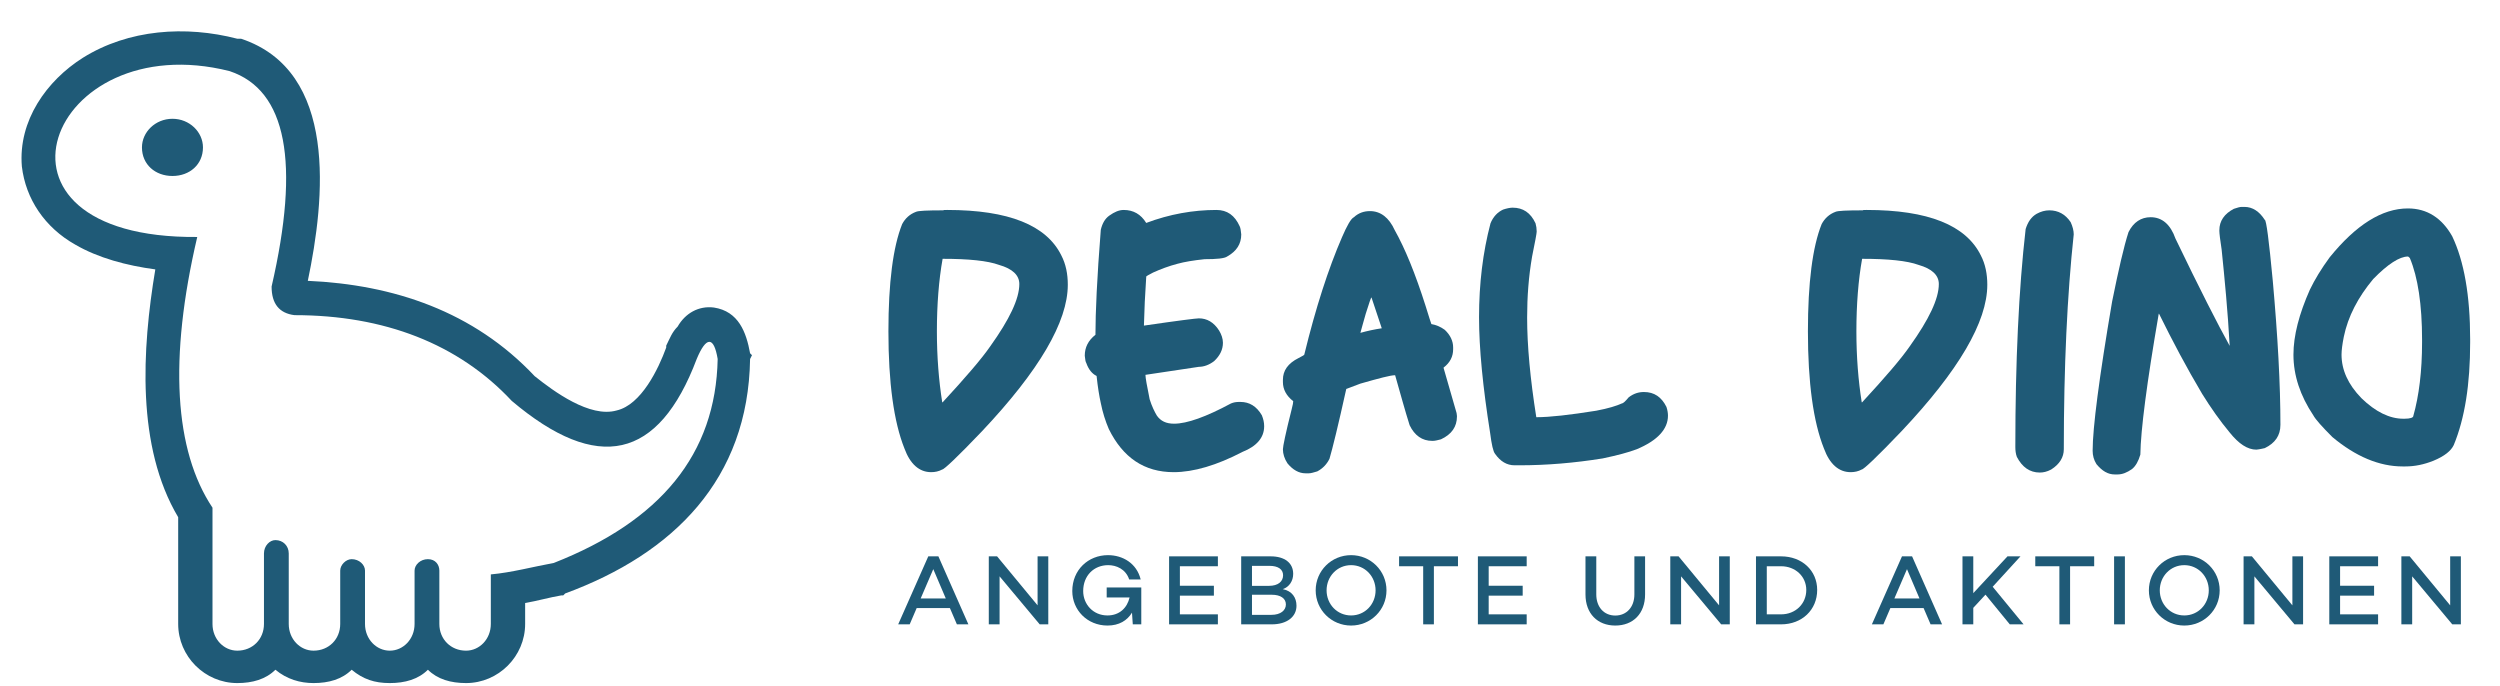 <?xml version="1.0" encoding="UTF-8" standalone="no"?>
<!DOCTYPE svg PUBLIC "-//W3C//DTD SVG 1.1//EN" "http://www.w3.org/Graphics/SVG/1.1/DTD/svg11.dtd">
<svg width="100%" height="100%" viewBox="0 0 11876 3259" version="1.1" xmlns="http://www.w3.org/2000/svg" xmlns:xlink="http://www.w3.org/1999/xlink" xml:space="preserve" xmlns:serif="http://www.serif.com/" style="fill-rule:evenodd;clip-rule:evenodd;stroke-linejoin:round;stroke-miterlimit:2;">
    <g transform="matrix(4.167,0,0,4.167,-49,-8302)">
        <g transform="matrix(1,0,0,1,-1491.84,784.56)">
            <path d="M2113.12,1636.57C2043.58,1562.68 1952.3,1532.26 1854.51,1527.91C1874.07,1434.46 1889.28,1288.85 1778.44,1251.91L1774.1,1251.91C1715.42,1236.69 1650.22,1241.04 1598.06,1273.64C1556.77,1299.72 1524.17,1345.36 1528.52,1397.52C1532.87,1434.46 1554.6,1467.06 1589.37,1486.62C1615.45,1501.83 1648.05,1510.52 1680.65,1514.87C1665.43,1606.15 1658.91,1716.98 1706.73,1797.39L1706.73,1919.09C1706.73,1956.04 1737.15,1986.47 1774.1,1986.47C1791.48,1986.47 1806.69,1982.12 1817.56,1971.25C1830.6,1982.12 1845.81,1986.47 1861.03,1986.47C1878.41,1986.47 1893.62,1982.12 1904.49,1971.25C1917.53,1982.12 1930.57,1986.47 1947.96,1986.47C1965.34,1986.47 1980.56,1982.12 1991.42,1971.25C2002.29,1982.12 2017.5,1986.47 2034.89,1986.47C2071.83,1986.47 2102.26,1956.04 2102.26,1919.09L2102.26,1895.19C2115.3,1893.02 2130.51,1888.67 2143.55,1886.5L2145.72,1886.5L2147.89,1884.32C2271.77,1838.68 2356.53,1753.93 2358.7,1617.01L2360.87,1612.67L2358.7,1610.49C2354.35,1586.59 2345.66,1562.68 2317.41,1558.34C2300.02,1556.16 2284.81,1564.86 2276.12,1580.07C2269.6,1586.59 2267.42,1593.11 2263.08,1601.8L2263.08,1603.97C2254.38,1627.88 2234.82,1669.17 2206.57,1675.69C2176.15,1684.38 2134.86,1653.96 2113.12,1636.57ZM1991.42,1845.2C2000.11,1845.2 2004.46,1851.72 2004.46,1858.24L2004.46,1919.09C2004.46,1936.48 2017.5,1949.52 2034.89,1949.52C2050.1,1949.52 2063.14,1936.48 2063.14,1919.09L2063.14,1862.59C2087.04,1860.42 2110.95,1853.9 2134.86,1849.55C2256.56,1801.74 2319.58,1725.67 2321.75,1617.01C2317.41,1590.93 2308.71,1590.93 2297.85,1617.01C2254.38,1732.19 2184.84,1747.41 2087.04,1664.82C2026.19,1599.63 1941.44,1567.03 1839.29,1567.03C1821.91,1564.86 1813.22,1553.99 1813.22,1534.43C1845.81,1393.17 1830.6,1310.59 1765.4,1288.85C1558.94,1236.69 1463.32,1480.1 1728.46,1477.92C1695.86,1617.01 1702.38,1721.33 1745.84,1786.53L1745.84,1919.09C1745.84,1936.48 1758.88,1949.52 1774.1,1949.52C1791.48,1949.52 1804.52,1936.48 1804.52,1919.09L1804.52,1838.68C1804.52,1829.99 1811.04,1823.47 1817.56,1823.47C1826.25,1823.47 1832.77,1829.99 1832.77,1838.68L1832.77,1919.09C1832.77,1936.48 1845.81,1949.52 1861.03,1949.52C1878.41,1949.52 1891.45,1936.48 1891.45,1919.09L1891.45,1858.24C1891.45,1851.72 1897.97,1845.2 1904.49,1845.2C1913.18,1845.2 1919.7,1851.72 1919.7,1858.24L1919.7,1919.09C1919.7,1936.48 1932.74,1949.52 1947.96,1949.52C1963.17,1949.52 1976.21,1936.48 1976.21,1919.09L1976.21,1858.24C1976.21,1851.72 1982.73,1845.2 1991.42,1845.2ZM1700.21,1343.18C1680.65,1343.18 1665.43,1358.4 1665.43,1375.78C1665.43,1395.34 1680.65,1408.38 1700.21,1408.38C1719.77,1408.38 1734.98,1395.34 1734.98,1375.78C1734.98,1358.4 1719.77,1343.18 1700.21,1343.18Z" style="fill:rgb(31,90,119);"/>
        </g>
        <g transform="matrix(0.24,0,0,0.24,-18.72,-498.24)">
            <g transform="matrix(1812.92,0,0,1812.92,4347,12631)">
                <path d="M0.154,-0.693C0.315,-0.693 0.414,-0.653 0.453,-0.574C0.465,-0.551 0.47,-0.525 0.47,-0.497C0.47,-0.4 0.395,-0.272 0.245,-0.113C0.181,-0.046 0.146,-0.013 0.141,-0.013C0.132,-0.008 0.122,-0.006 0.112,-0.006C0.081,-0.006 0.057,-0.027 0.042,-0.068C0.014,-0.138 0,-0.241 0,-0.375C0,-0.502 0.012,-0.596 0.036,-0.656C0.044,-0.671 0.056,-0.682 0.072,-0.688C0.078,-0.691 0.102,-0.692 0.144,-0.692C0.144,-0.693 0.147,-0.693 0.154,-0.693ZM0.142,-0.565C0.132,-0.509 0.127,-0.445 0.127,-0.375C0.127,-0.308 0.132,-0.246 0.141,-0.189L0.142,-0.189C0.203,-0.255 0.245,-0.304 0.267,-0.336C0.317,-0.406 0.343,-0.46 0.343,-0.499C0.343,-0.522 0.325,-0.539 0.29,-0.549C0.26,-0.56 0.21,-0.565 0.142,-0.565L0.142,-0.565Z" style="fill:rgb(31,90,119);fill-rule:nonzero;"/>
            </g>
            <g transform="matrix(1812.92,0,0,1812.92,5332.24,12631)">
                <path d="M0.073,-0.693C0.098,-0.693 0.118,-0.682 0.132,-0.659C0.193,-0.682 0.255,-0.693 0.316,-0.693C0.344,-0.693 0.364,-0.679 0.377,-0.65C0.379,-0.646 0.38,-0.639 0.381,-0.629C0.381,-0.604 0.369,-0.585 0.344,-0.571C0.337,-0.566 0.317,-0.564 0.285,-0.564C0.256,-0.561 0.232,-0.557 0.214,-0.552C0.191,-0.546 0.17,-0.538 0.15,-0.529C0.139,-0.523 0.132,-0.52 0.132,-0.518L0.132,-0.517C0.129,-0.473 0.127,-0.431 0.126,-0.39C0.215,-0.403 0.263,-0.409 0.27,-0.409C0.291,-0.409 0.309,-0.399 0.323,-0.377C0.329,-0.367 0.333,-0.356 0.333,-0.345C0.333,-0.327 0.325,-0.311 0.31,-0.297C0.297,-0.287 0.283,-0.282 0.27,-0.282L0.13,-0.261C0.13,-0.253 0.134,-0.232 0.141,-0.197C0.147,-0.178 0.154,-0.164 0.16,-0.154C0.17,-0.14 0.184,-0.133 0.205,-0.133C0.239,-0.133 0.289,-0.151 0.354,-0.186C0.361,-0.189 0.368,-0.19 0.375,-0.19L0.379,-0.19C0.402,-0.19 0.421,-0.179 0.435,-0.155C0.439,-0.145 0.441,-0.136 0.441,-0.127L0.441,-0.126C0.441,-0.097 0.422,-0.074 0.384,-0.059C0.317,-0.024 0.256,-0.006 0.204,-0.006C0.127,-0.006 0.071,-0.044 0.034,-0.119C0.025,-0.14 0.018,-0.162 0.013,-0.187C0.009,-0.205 0.005,-0.229 0.002,-0.258C-0.01,-0.264 -0.019,-0.275 -0.025,-0.292C-0.027,-0.295 -0.028,-0.301 -0.029,-0.311C-0.029,-0.333 -0.02,-0.351 -0.001,-0.366L-0.001,-0.366C-0.001,-0.424 0.003,-0.515 0.013,-0.641C0.017,-0.658 0.024,-0.67 0.035,-0.678C0.049,-0.688 0.061,-0.693 0.073,-0.693Z" style="fill:rgb(31,90,119);fill-rule:nonzero;"/>
            </g>
            <g transform="matrix(1812.92,0,0,1812.92,6264.37,12631)">
                <path d="M0.204,-0.69C0.232,-0.69 0.254,-0.673 0.269,-0.64C0.296,-0.592 0.323,-0.526 0.35,-0.441C0.359,-0.412 0.364,-0.396 0.365,-0.394C0.377,-0.392 0.389,-0.387 0.4,-0.379C0.415,-0.365 0.422,-0.349 0.422,-0.333L0.422,-0.328C0.422,-0.309 0.414,-0.293 0.397,-0.28L0.397,-0.279L0.431,-0.161C0.431,-0.159 0.432,-0.156 0.432,-0.153L0.432,-0.152C0.432,-0.125 0.418,-0.105 0.39,-0.092C0.382,-0.09 0.375,-0.088 0.369,-0.088L0.367,-0.088C0.341,-0.088 0.321,-0.102 0.308,-0.129C0.296,-0.167 0.284,-0.211 0.27,-0.26C0.258,-0.26 0.228,-0.252 0.179,-0.238L0.142,-0.224C0.121,-0.129 0.106,-0.068 0.098,-0.041C0.091,-0.027 0.081,-0.016 0.066,-0.008C0.056,-0.005 0.049,-0.003 0.044,-0.003L0.035,-0.003C0.018,-0.003 0.002,-0.012 -0.012,-0.029C-0.02,-0.041 -0.024,-0.054 -0.024,-0.066C-0.024,-0.073 -0.017,-0.108 -0.001,-0.171C0.002,-0.182 0.003,-0.189 0.003,-0.192C-0.015,-0.206 -0.024,-0.223 -0.024,-0.242L-0.024,-0.248C-0.024,-0.272 -0.011,-0.291 0.017,-0.305C0.027,-0.31 0.032,-0.313 0.032,-0.314C0.062,-0.437 0.095,-0.539 0.131,-0.622C0.144,-0.652 0.154,-0.67 0.162,-0.674C0.174,-0.685 0.188,-0.69 0.204,-0.69ZM0.179,-0.371C0.197,-0.376 0.215,-0.38 0.235,-0.383C0.228,-0.404 0.219,-0.431 0.208,-0.464C0.207,-0.464 0.202,-0.45 0.193,-0.421C0.187,-0.399 0.182,-0.383 0.179,-0.371Z" style="fill:rgb(31,90,119);fill-rule:nonzero;"/>
            </g>
            <g transform="matrix(1812.92,0,0,1812.92,7179.68,12631)">
                <path d="M0.073,-0.699C0.1,-0.699 0.12,-0.686 0.133,-0.658C0.135,-0.651 0.136,-0.644 0.136,-0.637L0.136,-0.636C0.136,-0.632 0.132,-0.61 0.124,-0.571C0.115,-0.519 0.111,-0.466 0.111,-0.411C0.111,-0.338 0.119,-0.251 0.135,-0.15C0.171,-0.15 0.223,-0.156 0.292,-0.167C0.324,-0.173 0.346,-0.18 0.359,-0.186C0.362,-0.186 0.368,-0.191 0.377,-0.202C0.39,-0.212 0.403,-0.216 0.417,-0.216C0.444,-0.216 0.463,-0.203 0.476,-0.177C0.479,-0.168 0.48,-0.16 0.48,-0.154C0.48,-0.119 0.453,-0.089 0.398,-0.066C0.377,-0.058 0.347,-0.05 0.309,-0.042C0.234,-0.03 0.162,-0.024 0.091,-0.024L0.078,-0.024C0.058,-0.024 0.041,-0.034 0.027,-0.054C0.022,-0.06 0.018,-0.078 0.014,-0.109C-0.005,-0.229 -0.015,-0.33 -0.015,-0.412C-0.015,-0.5 -0.005,-0.582 0.015,-0.658C0.022,-0.675 0.033,-0.687 0.048,-0.694C0.057,-0.697 0.066,-0.699 0.073,-0.699Z" style="fill:rgb(31,90,119);fill-rule:nonzero;"/>
            </g>
            <g transform="matrix(1812.92,0,0,1812.92,8714.64,12631)">
                <path d="M0.154,-0.693C0.315,-0.693 0.414,-0.653 0.453,-0.574C0.465,-0.551 0.47,-0.525 0.47,-0.497C0.47,-0.4 0.395,-0.272 0.245,-0.113C0.181,-0.046 0.146,-0.013 0.141,-0.013C0.132,-0.008 0.122,-0.006 0.112,-0.006C0.081,-0.006 0.057,-0.027 0.042,-0.068C0.014,-0.138 0,-0.241 0,-0.375C0,-0.502 0.012,-0.596 0.036,-0.656C0.044,-0.671 0.056,-0.682 0.072,-0.688C0.078,-0.691 0.102,-0.692 0.144,-0.692C0.144,-0.693 0.147,-0.693 0.154,-0.693ZM0.142,-0.565C0.132,-0.509 0.127,-0.445 0.127,-0.375C0.127,-0.308 0.132,-0.246 0.141,-0.189L0.142,-0.189C0.203,-0.255 0.245,-0.304 0.267,-0.336C0.317,-0.406 0.343,-0.46 0.343,-0.499C0.343,-0.522 0.325,-0.539 0.29,-0.549C0.26,-0.56 0.21,-0.565 0.142,-0.565L0.142,-0.565Z" style="fill:rgb(31,90,119);fill-rule:nonzero;"/>
            </g>
            <g transform="matrix(1812.92,0,0,1812.92,9699.88,12631)">
                <path d="M0.089,-0.692C0.112,-0.692 0.131,-0.682 0.145,-0.661C0.15,-0.65 0.153,-0.639 0.153,-0.629C0.136,-0.471 0.127,-0.283 0.127,-0.066C0.127,-0.045 0.116,-0.027 0.094,-0.013C0.083,-0.007 0.073,-0.005 0.064,-0.005C0.038,-0.005 0.018,-0.019 0.004,-0.046C0.001,-0.054 0,-0.063 0,-0.072C0,-0.295 0.009,-0.486 0.027,-0.643C0.033,-0.662 0.042,-0.675 0.056,-0.683C0.067,-0.689 0.078,-0.692 0.089,-0.692Z" style="fill:rgb(31,90,119);fill-rule:nonzero;"/>
            </g>
            <g transform="matrix(1812.92,0,0,1812.92,10110.6,12631)">
                <path d="M0.366,-0.701L0.374,-0.701C0.395,-0.701 0.413,-0.689 0.427,-0.667C0.431,-0.667 0.438,-0.613 0.448,-0.507C0.461,-0.362 0.468,-0.236 0.468,-0.13C0.468,-0.102 0.454,-0.082 0.427,-0.069C0.422,-0.068 0.415,-0.066 0.405,-0.065C0.382,-0.065 0.359,-0.08 0.335,-0.11C0.31,-0.14 0.286,-0.174 0.263,-0.211C0.222,-0.28 0.185,-0.35 0.15,-0.421L0.149,-0.421L0.149,-0.42C0.118,-0.24 0.102,-0.117 0.101,-0.052C0.096,-0.035 0.089,-0.022 0.079,-0.014C0.066,-0.005 0.054,-0 0.041,-0L0.034,-0C0.016,-0 0.001,-0.009 -0.014,-0.027C-0.021,-0.038 -0.024,-0.05 -0.024,-0.062C-0.024,-0.122 -0.007,-0.253 0.027,-0.453C0.044,-0.537 0.058,-0.598 0.07,-0.635C0.083,-0.661 0.103,-0.674 0.128,-0.674C0.158,-0.674 0.18,-0.655 0.193,-0.618C0.256,-0.487 0.304,-0.393 0.335,-0.337L0.335,-0.338C0.33,-0.428 0.322,-0.511 0.314,-0.589C0.31,-0.615 0.308,-0.632 0.308,-0.638L0.308,-0.64C0.308,-0.664 0.321,-0.683 0.346,-0.696C0.355,-0.699 0.362,-0.701 0.366,-0.701Z" style="fill:rgb(31,90,119);fill-rule:nonzero;"/>
            </g>
            <g transform="matrix(1812.92,0,0,1812.92,11048.1,12631)">
                <path d="M0.285,-0.697C0.335,-0.697 0.374,-0.672 0.401,-0.624C0.432,-0.559 0.448,-0.469 0.448,-0.354L0.448,-0.346C0.448,-0.236 0.434,-0.147 0.405,-0.077C0.398,-0.062 0.381,-0.048 0.352,-0.036C0.327,-0.026 0.303,-0.021 0.278,-0.021L0.271,-0.021C0.21,-0.021 0.148,-0.047 0.087,-0.098C0.06,-0.125 0.043,-0.144 0.037,-0.155C0.003,-0.206 -0.015,-0.259 -0.015,-0.314C-0.015,-0.364 -0,-0.421 0.028,-0.484C0.041,-0.511 0.058,-0.539 0.08,-0.569C0.149,-0.654 0.217,-0.697 0.285,-0.697ZM0.111,-0.314C0.111,-0.274 0.128,-0.236 0.163,-0.2C0.2,-0.164 0.237,-0.146 0.273,-0.146L0.276,-0.146C0.291,-0.146 0.299,-0.149 0.299,-0.153C0.314,-0.206 0.322,-0.271 0.322,-0.346L0.322,-0.353C0.322,-0.445 0.311,-0.517 0.29,-0.567C0.287,-0.57 0.286,-0.571 0.285,-0.571C0.263,-0.571 0.232,-0.551 0.194,-0.512C0.154,-0.464 0.128,-0.414 0.117,-0.361C0.113,-0.341 0.111,-0.325 0.111,-0.314Z" style="fill:rgb(31,90,119);fill-rule:nonzero;"/>
            </g>
        </g>
        <g transform="matrix(0.24,0,0,0.24,-10.32,-327.36)">
            <g transform="matrix(475,0,0,475,4347,12631)">
                <path d="M0.611,-0L0.726,-0L0.426,-0.68L0.325,-0.68L0.024,-0L0.139,-0L0.209,-0.163L0.541,-0.163L0.611,-0ZM0.249,-0.259L0.375,-0.552L0.5,-0.259L0.249,-0.259Z" style="fill:rgb(31,90,119);fill-rule:nonzero;"/>
            </g>
            <g transform="matrix(475,0,0,475,4750.28,12631)">
                <path d="M0.569,-0.68L0.569,-0.19L0.164,-0.68L0.081,-0.68L0.081,-0L0.189,-0L0.189,-0.48L0.59,-0L0.676,-0L0.676,-0.68L0.569,-0.68Z" style="fill:rgb(31,90,119);fill-rule:nonzero;"/>
            </g>
            <g transform="matrix(475,0,0,475,5157.35,12631)">
                <path d="M0.403,-0.369L0.403,-0.269L0.632,-0.269C0.608,-0.165 0.531,-0.089 0.411,-0.089C0.266,-0.089 0.168,-0.202 0.168,-0.333C0.168,-0.487 0.275,-0.592 0.418,-0.592C0.498,-0.592 0.593,-0.554 0.628,-0.449L0.743,-0.449C0.703,-0.611 0.563,-0.692 0.416,-0.692C0.218,-0.692 0.059,-0.544 0.059,-0.333C0.059,-0.144 0.208,0.012 0.411,0.012C0.527,0.012 0.608,-0.038 0.656,-0.117L0.664,-0L0.749,-0L0.749,-0.369L0.403,-0.369Z" style="fill:rgb(31,90,119);fill-rule:nonzero;"/>
            </g>
            <g transform="matrix(475,0,0,475,5606.7,12631)">
                <path d="M0.569,-0.581L0.569,-0.68L0.081,-0.68L0.081,-0L0.569,-0L0.569,-0.1L0.189,-0.1L0.189,-0.287L0.529,-0.287L0.529,-0.386L0.189,-0.386L0.189,-0.581L0.569,-0.581Z" style="fill:rgb(31,90,119);fill-rule:nonzero;"/>
            </g>
            <g transform="matrix(475,0,0,475,5949.18,12631)">
                <path d="M0.497,-0.352C0.562,-0.374 0.601,-0.434 0.601,-0.505C0.601,-0.613 0.517,-0.68 0.376,-0.68L0.081,-0.68L0.081,-0L0.387,-0C0.538,-0 0.634,-0.075 0.634,-0.186C0.634,-0.267 0.59,-0.334 0.497,-0.352ZM0.364,-0.585C0.451,-0.585 0.5,-0.55 0.5,-0.491C0.5,-0.428 0.45,-0.385 0.359,-0.385L0.189,-0.385L0.189,-0.585L0.364,-0.585ZM0.383,-0.095L0.189,-0.095L0.189,-0.296L0.387,-0.296C0.474,-0.296 0.528,-0.26 0.528,-0.199C0.528,-0.141 0.477,-0.095 0.383,-0.095Z" style="fill:rgb(31,90,119);fill-rule:nonzero;"/>
            </g>
            <g transform="matrix(475,0,0,475,6313.5,12631)">
                <path d="M0.413,-0.692C0.217,-0.692 0.059,-0.536 0.059,-0.34C0.059,-0.144 0.217,0.012 0.413,0.012C0.609,0.012 0.767,-0.144 0.767,-0.34C0.767,-0.536 0.609,-0.692 0.413,-0.692ZM0.413,-0.089C0.274,-0.089 0.168,-0.201 0.168,-0.34C0.168,-0.479 0.274,-0.592 0.413,-0.592C0.552,-0.592 0.658,-0.479 0.658,-0.34C0.658,-0.201 0.552,-0.089 0.413,-0.089Z" style="fill:rgb(31,90,119);fill-rule:nonzero;"/>
            </g>
            <g transform="matrix(475,0,0,475,6724.38,12631)">
                <path d="M0.617,-0.68L0.028,-0.68L0.028,-0.581L0.269,-0.581L0.269,-0L0.376,-0L0.376,-0.581L0.617,-0.581L0.617,-0.68Z" style="fill:rgb(31,90,119);fill-rule:nonzero;"/>
            </g>
            <g transform="matrix(475,0,0,475,7073.5,12631)">
                <path d="M0.569,-0.581L0.569,-0.68L0.081,-0.68L0.081,-0L0.569,-0L0.569,-0.1L0.189,-0.1L0.189,-0.287L0.529,-0.287L0.529,-0.386L0.189,-0.386L0.189,-0.581L0.569,-0.581Z" style="fill:rgb(31,90,119);fill-rule:nonzero;"/>
            </g>
            <g transform="matrix(475,0,0,475,7589.35,12631)">
                <path d="M0.667,-0.68L0.56,-0.68L0.56,-0.299C0.56,-0.174 0.483,-0.088 0.369,-0.088C0.255,-0.088 0.179,-0.174 0.179,-0.299L0.179,-0.68L0.071,-0.68L0.071,-0.299C0.071,-0.108 0.191,0.012 0.369,0.012C0.548,0.012 0.667,-0.108 0.667,-0.299L0.667,-0.68Z" style="fill:rgb(31,90,119);fill-rule:nonzero;"/>
            </g>
            <g transform="matrix(475,0,0,475,7987.4,12631)">
                <path d="M0.569,-0.68L0.569,-0.19L0.164,-0.68L0.081,-0.68L0.081,-0L0.189,-0L0.189,-0.48L0.59,-0L0.676,-0L0.676,-0.68L0.569,-0.68Z" style="fill:rgb(31,90,119);fill-rule:nonzero;"/>
            </g>
            <g transform="matrix(475,0,0,475,8394.48,12631)">
                <path d="M0.332,-0.68L0.081,-0.68L0.081,-0L0.332,-0C0.541,-0 0.693,-0.145 0.693,-0.344C0.693,-0.538 0.541,-0.68 0.332,-0.68ZM0.332,-0.1L0.189,-0.1L0.189,-0.581L0.332,-0.581C0.475,-0.581 0.584,-0.479 0.584,-0.344C0.584,-0.204 0.475,-0.1 0.332,-0.1Z" style="fill:rgb(31,90,119);fill-rule:nonzero;"/>
            </g>
            <g transform="matrix(475,0,0,475,8972.08,12631)">
                <path d="M0.611,-0L0.726,-0L0.426,-0.68L0.325,-0.68L0.024,-0L0.139,-0L0.209,-0.163L0.541,-0.163L0.611,-0ZM0.249,-0.259L0.375,-0.552L0.5,-0.259L0.249,-0.259Z" style="fill:rgb(31,90,119);fill-rule:nonzero;"/>
            </g>
            <g transform="matrix(475,0,0,475,9375.35,12631)">
                <path d="M0.554,-0L0.692,-0L0.383,-0.376L0.661,-0.68L0.531,-0.68L0.189,-0.312L0.189,-0.68L0.081,-0.68L0.081,-0L0.189,-0L0.189,-0.165L0.311,-0.297L0.554,-0Z" style="fill:rgb(31,90,119);fill-rule:nonzero;"/>
            </g>
            <g transform="matrix(475,0,0,475,9746.33,12631)">
                <path d="M0.617,-0.68L0.028,-0.68L0.028,-0.581L0.269,-0.581L0.269,-0L0.376,-0L0.376,-0.581L0.617,-0.581L0.617,-0.68Z" style="fill:rgb(31,90,119);fill-rule:nonzero;"/>
            </g>
            <g transform="matrix(475,0,0,475,10095.5,12631)">
                <rect x="0.081" y="-0.68" width="0.108" height="0.68" style="fill:rgb(31,90,119);fill-rule:nonzero;"/>
            </g>
            <g transform="matrix(475,0,0,475,10271.2,12631)">
                <path d="M0.413,-0.692C0.217,-0.692 0.059,-0.536 0.059,-0.34C0.059,-0.144 0.217,0.012 0.413,0.012C0.609,0.012 0.767,-0.144 0.767,-0.34C0.767,-0.536 0.609,-0.692 0.413,-0.692ZM0.413,-0.089C0.274,-0.089 0.168,-0.201 0.168,-0.34C0.168,-0.479 0.274,-0.592 0.413,-0.592C0.552,-0.592 0.658,-0.479 0.658,-0.34C0.658,-0.201 0.552,-0.089 0.413,-0.089Z" style="fill:rgb(31,90,119);fill-rule:nonzero;"/>
            </g>
            <g transform="matrix(475,0,0,475,10710.6,12631)">
                <path d="M0.569,-0.68L0.569,-0.19L0.164,-0.68L0.081,-0.68L0.081,-0L0.189,-0L0.189,-0.48L0.59,-0L0.676,-0L0.676,-0.68L0.569,-0.68Z" style="fill:rgb(31,90,119);fill-rule:nonzero;"/>
            </g>
            <g transform="matrix(475,0,0,475,11117.7,12631)">
                <path d="M0.569,-0.581L0.569,-0.68L0.081,-0.68L0.081,-0L0.569,-0L0.569,-0.1L0.189,-0.1L0.189,-0.287L0.529,-0.287L0.529,-0.386L0.189,-0.386L0.189,-0.581L0.569,-0.581Z" style="fill:rgb(31,90,119);fill-rule:nonzero;"/>
            </g>
            <g transform="matrix(475,0,0,475,11460.1,12631)">
                <path d="M0.569,-0.68L0.569,-0.19L0.164,-0.68L0.081,-0.68L0.081,-0L0.189,-0L0.189,-0.48L0.59,-0L0.676,-0L0.676,-0.68L0.569,-0.68Z" style="fill:rgb(31,90,119);fill-rule:nonzero;"/>
            </g>
        </g>
    </g>
</svg>
